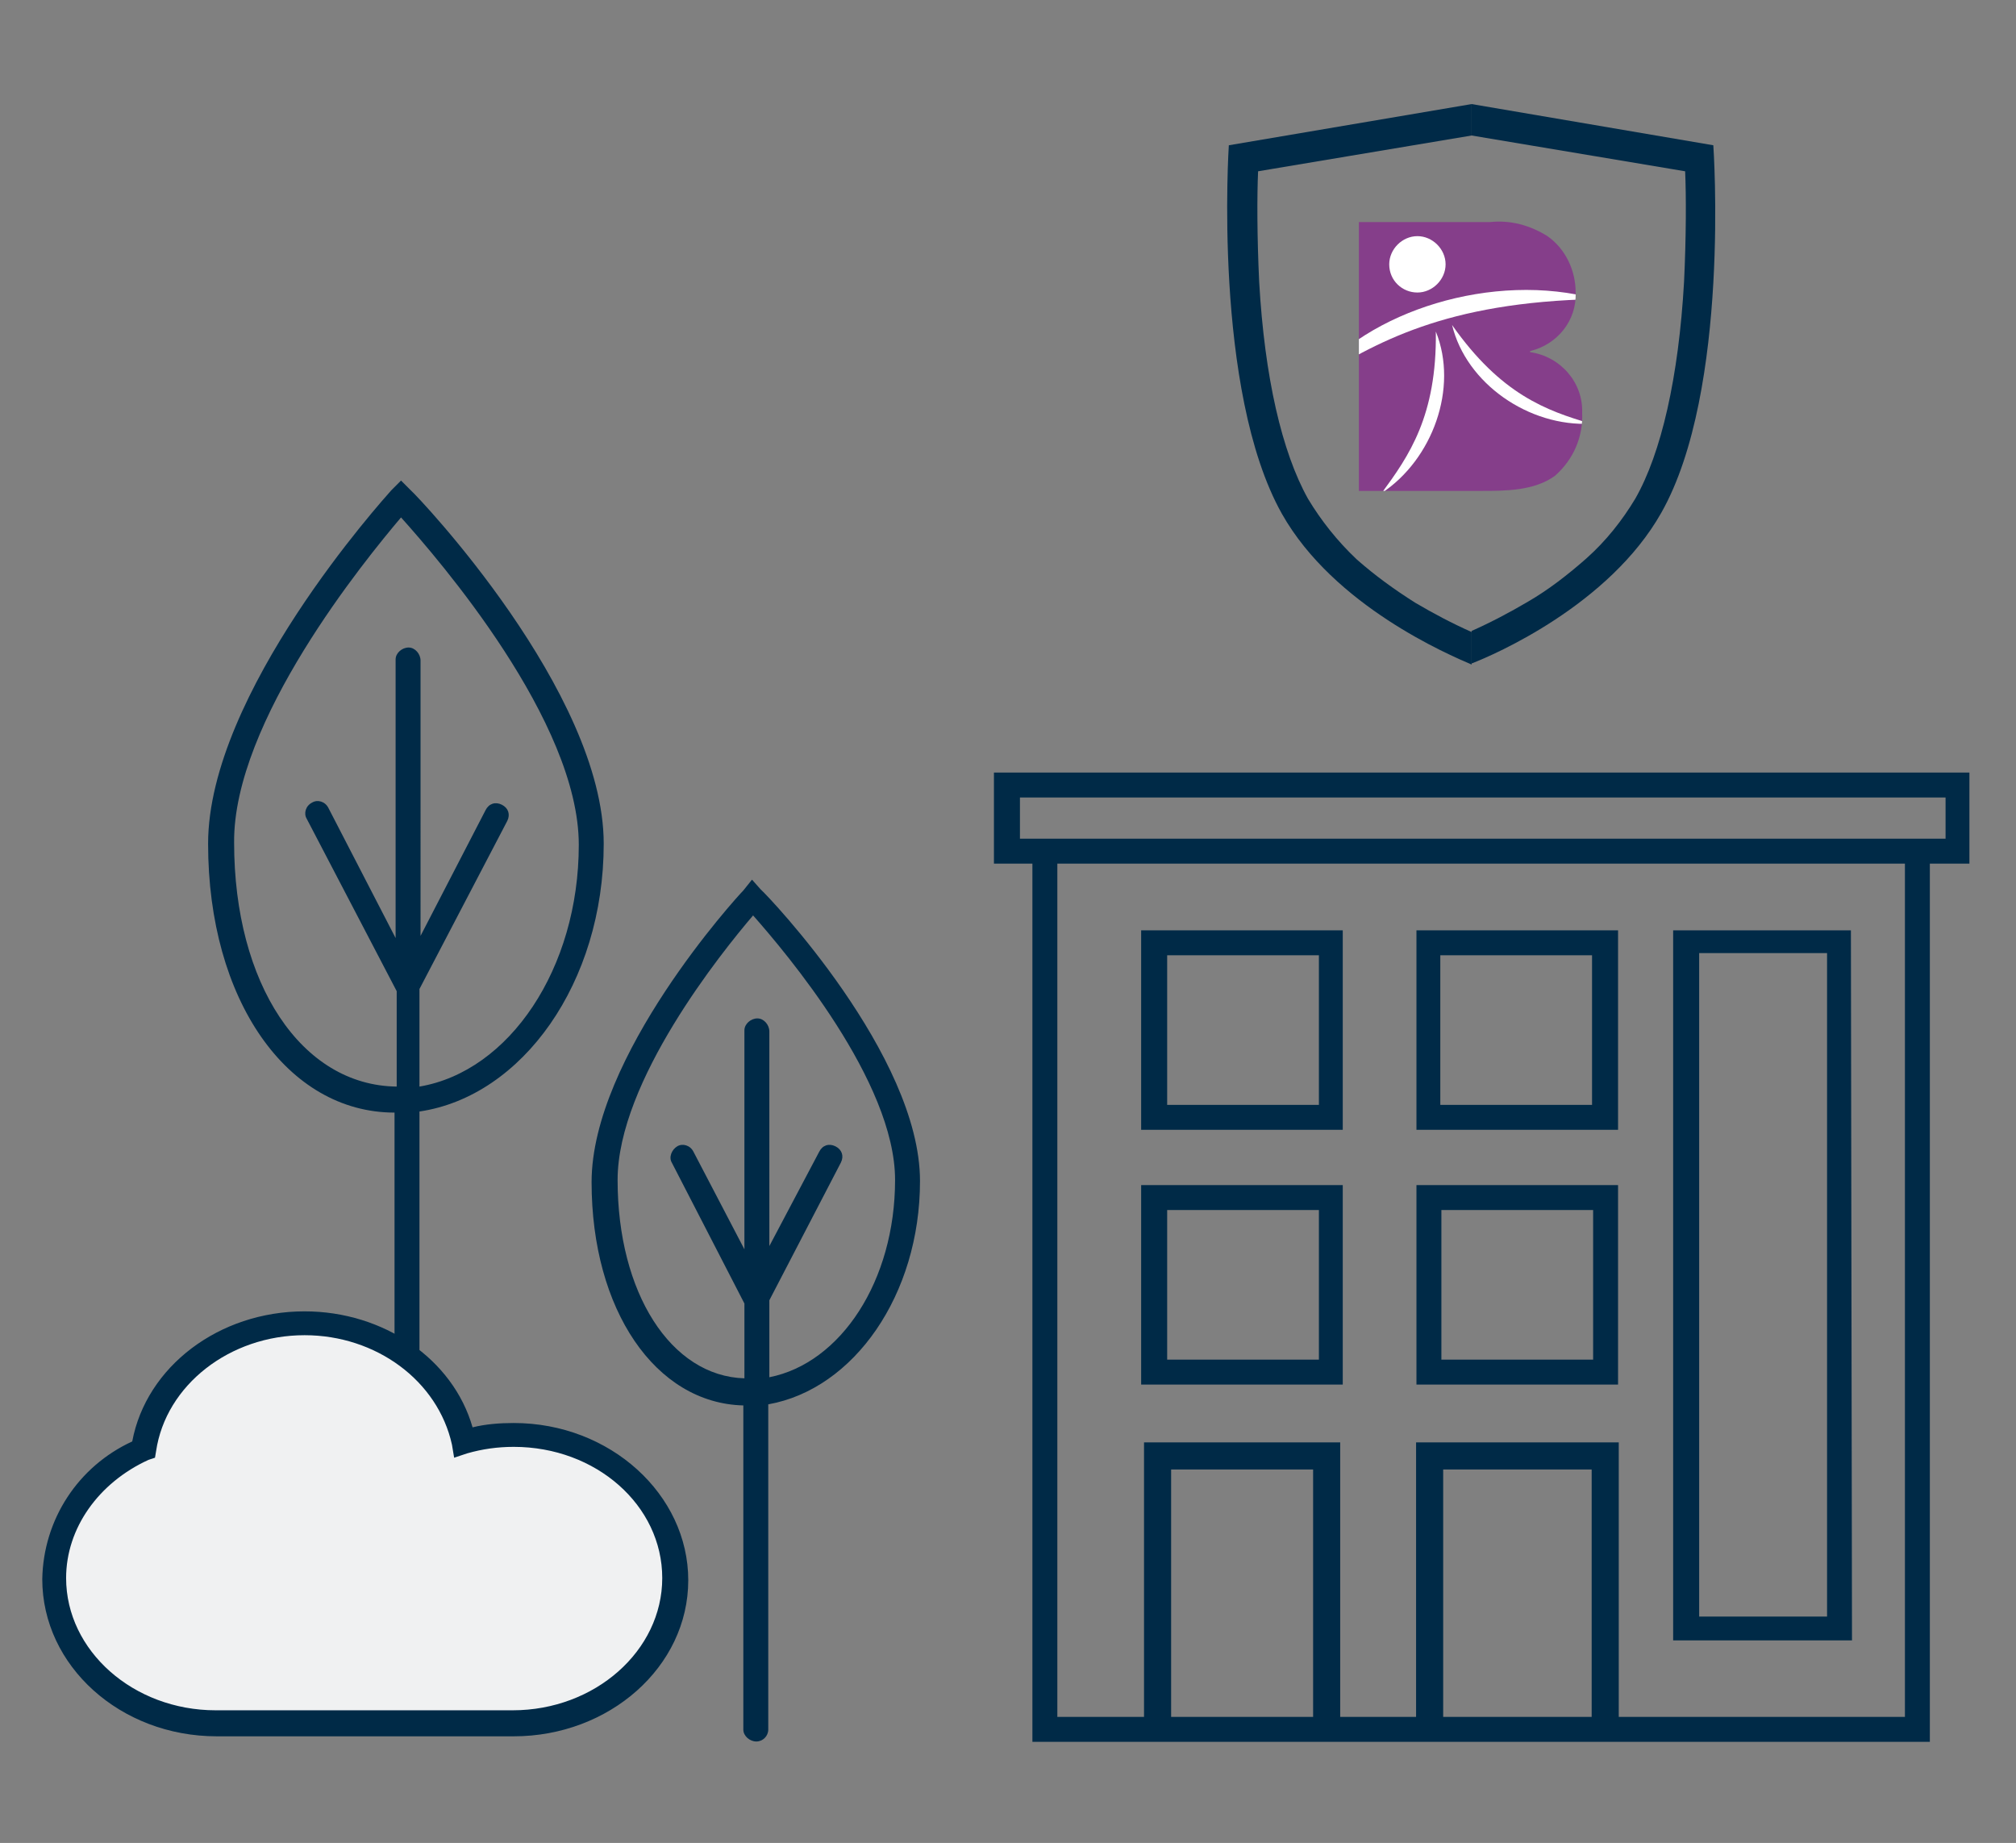 <?xml version="1.0" encoding="utf-8"?>
<!-- Generator: Adobe Illustrator 24.0.1, SVG Export Plug-In . SVG Version: 6.00 Build 0)  -->
<svg version="1.1" id="Layer_1" xmlns="http://www.w3.org/2000/svg" xmlns:xlink="http://www.w3.org/1999/xlink" x="0px" y="0px"
	 viewBox="0 0 186 170" style="enable-background:new 0 0 186 170;" xml:space="preserve">
<rect x="0" y="0" width="186" height="170" fill="#808080" stroke="none"/>
<style type="text/css">
	.st0{fill:#002A47;}
	.st1{fill:none;}
	.st2{fill:#853E8A;}
	.st3{clip-path:url(#SVGID_2_);}
	.st4{fill:#FFFFFF;}
	.st5{fill:#F0F1F2;}
	.st6{fill:none;stroke:#002A47;stroke-width:2.5;}
</style>
<g id="Group_32" transform="translate(109.374)">
	<g id="Group_13" transform="translate(0 0)">
		<g id="Group_9">
			<g id="Group_8">
				<path id="Path_54" class="st0" d="M48.7,13.4L26.4,9.6v2.9l19.7,3.3c0.1,2.2,0.1,6-0.1,10.2c-0.5,8.8-2.1,15.8-4.5,20
					c-1.2,2-2.7,3.9-4.5,5.5c-1.7,1.5-3.5,2.9-5.4,4c-1.7,1-3.4,1.9-5.2,2.7l0,0v3c2.1-0.8,12.7-5.4,17.5-13.9
					C50.3,36,48.7,13.4,48.7,13.4z"/>
				<path id="Path_55" class="st0" d="M8.9,47.4c4.8,8.5,15.4,13,17.5,13.9v-3l0,0c-1.8-0.8-3.5-1.7-5.2-2.7c-1.9-1.2-3.7-2.5-5.4-4
					C14,49.9,12.5,48,11.3,46c-2.4-4.3-4-11.2-4.5-20c-0.2-4.2-0.2-8-0.1-10.2l19.7-3.3V9.6L4,13.4C4,13.4,2.5,36,8.9,47.4z"/>
				<path id="Path_56" class="st1" d="M17.9,22.8h9.8c1.5-0.1,3,0.2,4.3,1c1.3,1,2.1,2.6,2.1,4.3c0,2.1-1.4,3.9-3.4,4.4v0.1
					c2.3,0.3,4,2.3,3.9,4.6c0.1,1.8-0.7,3.5-2.1,4.7c-1.6,1.1-3.7,1.1-5.5,1.1h-9.2L17.9,22.8z"/>
			</g>
		</g>
		<g id="Group_12" transform="translate(12.199 10.883)">
			<path id="Path_57" class="st2" d="M3.8,9.6h12.1c1.9-0.2,3.7,0.3,5.3,1.3c1.7,1.2,2.6,3.2,2.6,5.2c0.1,2.6-1.7,4.8-4.2,5.4v0.1
				c2.8,0.4,4.9,2.8,4.8,5.6c0.1,2.2-0.8,4.3-2.5,5.8c-1.9,1.4-4.6,1.4-6.8,1.4H3.8V9.6z"/>
			<g id="Group_11">
				<g>
					<defs>
						<path id="SVGID_1_" d="M3.8,9.6h12.1c1.9-0.2,3.7,0.3,5.3,1.3c1.7,1.2,2.6,3.2,2.6,5.2c0.1,2.6-1.7,4.8-4.2,5.4v0.1
							c2.8,0.4,4.9,2.8,4.8,5.6c0.1,2.2-0.8,4.3-2.5,5.8c-1.9,1.4-4.6,1.4-6.8,1.4H3.8V9.6z"/>
					</defs>
					<clipPath id="SVGID_2_">
						<use xlink:href="#SVGID_1_"  style="overflow:visible;"/>
					</clipPath>
					<g id="Group_10" class="st3">
						<path id="Path_58" class="st4" d="M-0.5,24.3c5.1-6.5,16.7-10.2,26.2-7.6C11.7,17,5.4,20.7-0.5,24.3z"/>
						<path id="Path_59" class="st4" d="M25.2,28.2c-5.7,0.3-11.5-3.7-12.8-9.1C16.9,25.5,21.1,27,25.2,28.2z"/>
						<path id="Path_60" class="st4" d="M5.9,34.6c4.7-3.1,7.1-9.7,5-14.9C11,27.5,8.4,31.2,5.9,34.6z"/>
						<path id="Path_61" class="st4" d="M11.8,13.5c0,1.4-1.2,2.6-2.6,2.6S6.6,15,6.6,13.5c0-1.4,1.2-2.6,2.6-2.6c0,0,0,0,0,0
							C10.6,10.9,11.8,12.1,11.8,13.5C11.8,13.5,11.8,13.5,11.8,13.5z"/>
					</g>
				</g>
			</g>
		</g>
	</g>
</g>
<g id="Group_40" transform="translate(0 34.729)">
	<path id="Path_102" class="st0" d="M55.7,43.1c0-14-17.1-32-17.8-32.6l-0.9-0.9l-0.9,0.9c-0.7,0.8-16.9,18.7-16.9,32.6
		c0,14.4,7.3,24.8,17.2,24.8v35.3c0,0.6,0.5,1.2,1.1,1.2c0.6,0,1.2-0.5,1.2-1.1c0,0,0,0,0-0.1V67.8C48.2,66.4,55.7,55.9,55.7,43.1z
		 M38.7,65.5v-9L46.8,41c0.3-0.6,0.1-1.2-0.5-1.5c-0.6-0.3-1.2-0.1-1.5,0.5l-6,11.6V26.2c0-0.6-0.5-1.2-1.1-1.2
		c-0.6,0-1.2,0.5-1.2,1.1c0,0,0,0,0,0.1v25.6l-6.2-12c-0.3-0.6-1-0.8-1.5-0.5c-0.6,0.3-0.8,1-0.5,1.5l8.3,15.9v8.8
		c-8.8-0.1-15-9.5-15-22.5C21.5,31.8,33.7,16.9,37,13c3.5,3.9,16.4,18.8,16.4,30.2C53.4,54.6,47,64.1,38.7,65.5z"/>
	<g id="Group_33" transform="translate(50.781 36.812)">
		<path id="Path_104" class="st0" d="M34.1,37.4c0-11.6-14-26.3-14.7-26.9l-0.8-0.9l-0.8,1C17.2,11.2,3.8,25.9,3.8,37.5
			c0,11.8,5.9,20.4,14,20.6V88c0,0.6,0.6,1.1,1.2,1.1c0.6,0,1.1-0.5,1.1-1.1V58C28,56.6,34.1,47.9,34.1,37.4z M20.2,55.5v-7.1
			l6.6-12.7c0.3-0.6,0.1-1.2-0.5-1.5c-0.6-0.3-1.2-0.1-1.5,0.5l0,0l-4.6,8.7V23.6c0-0.6-0.5-1.2-1.1-1.2c-0.6,0-1.2,0.5-1.2,1.1
			c0,0,0,0,0,0.1v20.1l-4.7-9c-0.3-0.6-1-0.8-1.5-0.5s-0.8,1-0.5,1.5l6.7,13v6.9c-6.8-0.2-11.7-7.9-11.7-18.3
			c0-9.1,9.6-21,12.5-24.4c3,3.4,13.1,15.3,13.1,24.4C31.8,46.6,26.8,54.2,20.2,55.5z"/>
	</g>
	<g id="Group_38" transform="translate(87.902 26.934)">
		<g id="Group_34" transform="translate(3.55 7.409)">
			<path id="Path_105" class="st0" d="M85.5,90.4V9.6"/>
			<path id="Path_106" class="st0" d="M86.6,91.6H3.8v-82h2.3v79.7h78.2V9.6h2.3L86.6,91.6z"/>
		</g>
		<g id="Group_35" transform="translate(62.666 14.554)">
			<path id="Path_107" class="st0" d="M20.3,75.1H3.8V9.6h16.4L20.3,75.1z M6.2,72.9H18V11.7H6.2L6.2,72.9z"/>
		</g>
		<g id="Group_36" transform="translate(13.583 14.554)">
			<path id="Path_108" class="st0" d="M29.2,9.6V28h18.6V9.6H29.2z M45.4,25.7h-14V11.9h14L45.4,25.7z"/>
			<path id="Path_109" class="st0" d="M3.8,28h18.6V9.6H3.8V28z M6.2,11.9h14v13.8h-14V11.9z"/>
			<path id="Path_110" class="st0" d="M29.2,51.5h18.6V33.1H29.2V51.5z M31.5,35.4h14v13.8h-14V35.4z"/>
			<path id="Path_111" class="st0" d="M3.8,51.5h18.6V33.1H3.8V51.5z M6.2,35.4h14v13.8h-14V35.4z"/>
		</g>
		<g id="Group_37">
			<path id="Path_114" class="st0" d="M93.8,18h-90V9.6h90V18z M6.2,15.7h85.4v-3.8H6.2V15.7z"/>
		</g>
	</g>
	<g id="Group_39" transform="translate(0 76.634)">
		<path id="Path_115" class="st5" d="M47.4,20.9c-1.6,0-3.1,0.2-4.6,0.7c-1.3-6.3-7.3-11-14.7-11c-7.6,0-13.9,5.1-14.8,11.7
			C8.4,24.6,5,29.1,5,34.3c0,7.4,6.7,13.4,15,13.4h27.4c8.3,0,15-6,15-13.4C62.3,26.9,55.6,20.9,47.4,20.9z"/>
		<path id="Path_116" class="st0" d="M47.4,48.8H20c-8.9,0-16.1-6.5-16.1-14.5c0.1-5.5,3.3-10.4,8.3-12.7c1.3-6.9,8-12,15.9-12
			c7.3,0,13.7,4.4,15.5,10.7c1.2-0.3,2.5-0.4,3.8-0.4c8.9,0,16.1,6.6,16.1,14.5C63.5,42.4,56.2,48.8,47.4,48.8z M28.1,11.8
			c-6.9,0-12.8,4.6-13.7,10.7l-0.1,0.6l-0.6,0.2c-4.6,2.1-7.6,6.3-7.6,10.9c0,6.7,6.2,12.2,13.8,12.2h27.4c7.6,0,13.8-5.5,13.8-12.2
			S55,22.1,47.4,22.1c-1.5,0-2.9,0.2-4.3,0.6l-1.2,0.4l-0.2-1.2C40.4,16,34.7,11.8,28.1,11.8z"/>
	</g>
</g>
<path id="Path_117" class="st6" d="M106.8,159.6v-25.3h15.6v24.9"/>
<path id="Path_118" class="st6" d="M131.9,159.6v-25.3h16.2v24.9"/>
</svg>
